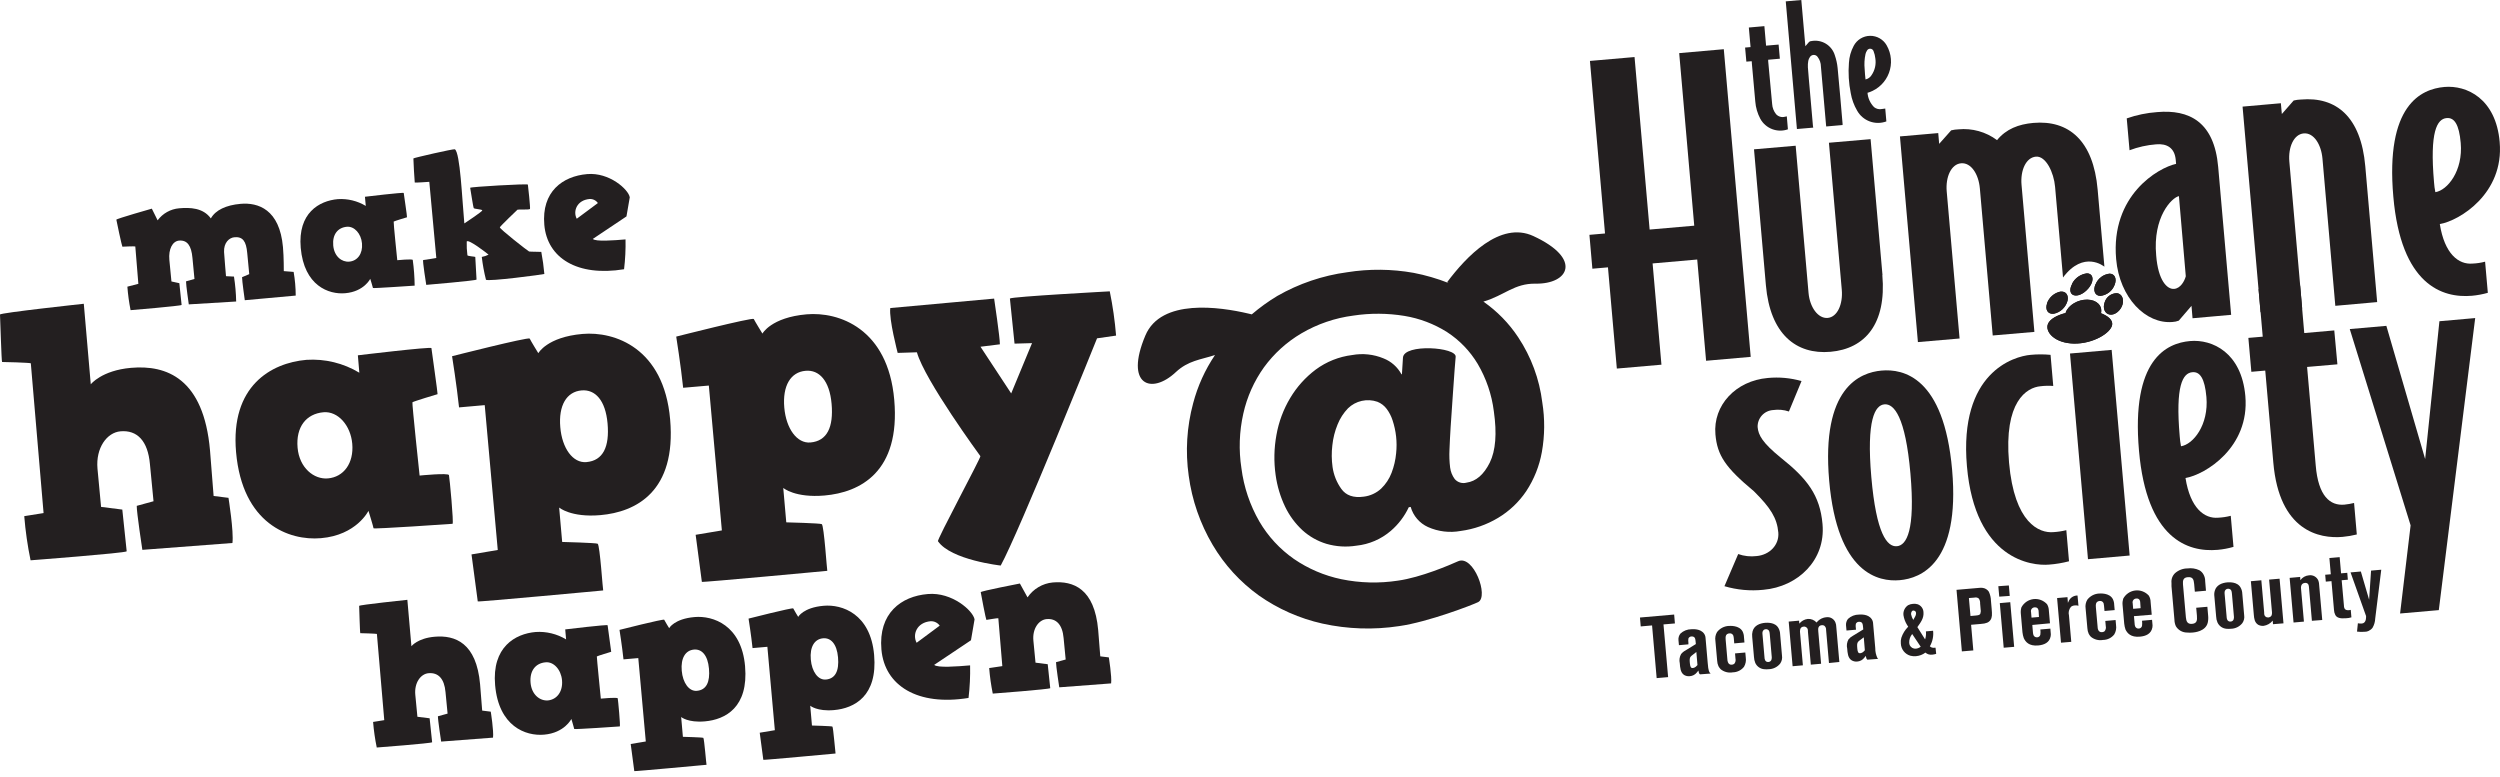 <svg width="312" height="97" viewBox="0 0 312 97" fill="none" xmlns="http://www.w3.org/2000/svg">
<path d="M15.896 35.776L17.267 35.422L16.886 30.76C16.837 30.715 15.318 30.783 15.273 30.787C15.228 30.792 14.528 27.533 14.52 27.416C14.511 27.3 18.948 26.04 18.948 26.04L19.67 27.497C19.986 27.07 20.389 26.715 20.853 26.456C21.317 26.197 21.831 26.04 22.36 25.995C23.705 25.879 25.345 25.919 26.314 27.259C26.892 26.219 28.219 25.596 30.025 25.439C32.199 25.247 34.902 26.116 35.315 30.85C35.427 32.087 35.418 33.836 35.418 33.836L36.646 33.934C36.815 34.91 36.902 35.898 36.906 36.888L30.55 37.467C30.55 37.467 30.196 34.987 30.209 34.593L31.106 34.212L30.855 31.585C30.724 30.079 30.285 29.519 29.254 29.608C28.591 29.667 27.909 30.303 27.963 31.451C27.995 32.042 28.205 34.468 28.205 34.468L29.2 34.517C29.362 35.547 29.453 36.586 29.474 37.628L23.561 37.986C23.561 37.986 23.203 35.503 23.216 35.113L24.269 34.813L24.018 32.186C23.884 30.675 23.386 29.945 22.355 30.025C21.53 30.097 21.011 31.088 21.136 32.437L21.396 35.127L22.382 35.342L22.665 38.058C22.588 38.184 16.272 38.713 16.295 38.708C16.105 37.74 15.971 36.761 15.896 35.776V35.776Z" fill="#231F20"/>
<path d="M37.53 30.926C37.153 26.582 39.829 25.058 42.16 24.852C43.382 24.772 44.599 25.068 45.648 25.699L45.545 24.556C45.545 24.556 50.377 23.974 50.386 24.086C50.395 24.198 50.834 27.111 50.794 27.116C50.754 27.12 49.176 27.605 49.131 27.654C49.086 27.703 49.579 32.473 49.579 32.473C49.579 32.473 51.475 32.285 51.511 32.441C51.658 33.504 51.738 34.574 51.749 35.647C51.677 35.647 46.549 36.01 46.544 35.942C46.54 35.875 46.208 34.799 46.208 34.799C46.208 34.799 45.428 36.386 43.097 36.592C41.013 36.785 37.947 35.647 37.53 30.926ZM45.177 30.375C45.07 29.16 44.231 28.219 43.29 28.299C42.147 28.402 41.466 29.268 41.587 30.639C41.708 32.011 42.667 32.733 43.581 32.652C44.608 32.571 45.289 31.661 45.177 30.384V30.375Z" fill="#231F20"/>
<path d="M52.815 32.455C52.931 32.455 54.451 32.195 54.451 32.195L53.577 22.692C53.577 22.692 51.784 22.822 51.761 22.777C51.739 22.732 51.573 19.845 51.591 19.773C51.609 19.701 56.648 18.549 56.769 18.63C57.428 19.078 57.665 24.749 57.948 27.883C57.948 27.883 60.211 26.394 60.189 26.255C60.167 26.116 59.207 26.089 59.127 25.977C59.046 25.865 58.71 23.552 58.678 23.436C58.647 23.319 65.851 22.902 65.878 23.037C65.904 23.171 66.205 25.959 66.142 26.08C66.079 26.201 64.649 26.116 64.582 26.17C64.515 26.224 62.457 28.196 62.381 28.367C62.305 28.537 65.913 31.352 66.03 31.388C66.147 31.424 67.532 31.419 67.554 31.437C67.727 32.349 67.854 33.269 67.935 34.194C67.872 34.243 60.79 35.189 60.646 34.902C60.411 33.969 60.237 33.021 60.126 32.065C60.421 32.013 60.707 31.918 60.974 31.782C60.821 31.639 58.477 29.814 58.248 30.133C58.23 30.708 58.258 31.284 58.333 31.854C58.333 31.971 59.315 32.025 59.315 32.065C59.315 32.105 59.463 34.754 59.472 34.889C59.481 35.023 53.196 35.552 53.196 35.552C53.196 35.552 52.703 32.464 52.815 32.455Z" fill="#231F20"/>
<path d="M73.27 21.728C76.04 21.481 78.438 23.646 78.595 24.623L78.183 27.008L73.983 29.819C74.337 30.178 76.6 30.003 78.066 29.877C78.093 31.122 78.032 32.367 77.883 33.602C72.055 34.553 68.294 32.208 67.931 28.066C67.568 23.924 70.208 21.992 73.27 21.728ZM74.615 25.341C74.5 25.175 74.346 25.042 74.165 24.953C73.985 24.865 73.784 24.824 73.584 24.834C71.983 24.973 71.481 26.372 71.979 27.3L74.615 25.341Z" fill="#231F20"/>
<path d="M3.026 64.416L5.438 64.031L3.846 45.338C3.752 45.262 0.336 45.163 0.26 45.177C0.184 45.19 0.022 39.47 3.58987e-05 39.255C-0.022 39.04 10.458 37.91 10.458 37.91L11.328 47.961C11.328 47.961 12.673 46.23 16.349 45.907C20.773 45.517 25.422 47.207 26.21 56.218L26.659 61.897L28.515 62.13C28.515 62.13 29.191 66.353 29.008 67.765L17.765 68.621C17.765 68.621 17.043 63.879 17.066 63.13L19.159 62.556L18.711 57.921C18.455 55.012 17.115 53.645 15.035 53.828C13.345 53.976 11.938 55.89 12.166 58.49L12.614 63.26L15.264 63.596L15.811 68.805C15.622 69.029 3.77 69.926 3.815 69.926C3.439 68.107 3.175 66.267 3.026 64.416V64.416Z" fill="#231F20"/>
<path d="M29.461 56.428C28.739 48.185 33.818 45.293 38.242 44.908C40.556 44.757 42.861 45.318 44.845 46.517L44.661 44.343C44.661 44.343 53.824 43.236 53.842 43.446C53.86 43.657 54.653 49.189 54.609 49.193C54.564 49.198 51.542 50.112 51.471 50.206C51.399 50.3 52.367 59.351 52.367 59.351C52.367 59.351 55.953 58.992 56.03 59.293C56.106 59.593 56.648 65.358 56.478 65.371C56.307 65.385 46.616 66.057 46.616 65.927C46.616 65.797 45.984 63.753 45.984 63.753C45.984 63.753 44.5 66.788 40.058 67.164C36.068 67.514 30.245 65.358 29.461 56.428ZM43.962 55.375C43.76 53.075 42.169 51.296 40.376 51.448C38.211 51.641 36.911 53.282 37.139 55.881C37.359 58.396 39.188 59.858 40.923 59.705C42.886 59.535 44.173 57.822 43.962 55.375V55.375Z" fill="#231F20"/>
<path d="M62.121 68.639L60.494 50.56L57.289 50.843C56.997 48.073 56.419 44.455 56.419 44.455C56.419 44.455 65.868 42.052 66.106 42.249C66.214 42.505 67.182 44.078 67.182 44.078C67.182 44.078 68.271 42.061 72.696 41.676C76.685 41.326 82.853 43.406 83.633 52.34C84.422 61.359 79.357 63.901 74.933 64.287C71.248 64.609 69.782 63.341 69.782 63.341L70.159 67.635C70.159 67.635 74.408 67.743 74.592 67.859C74.87 68.052 75.233 73.687 75.278 73.687C75.323 73.687 59.543 75.153 59.624 75.058L58.844 69.191L62.121 68.639ZM73.189 57.67C75.269 57.486 76.08 55.756 75.825 52.851C75.569 49.946 74.274 48.575 72.579 48.723C70.714 48.884 69.688 50.592 69.925 53.322C70.141 55.922 71.485 57.822 73.189 57.67Z" fill="#231F20"/>
<path d="M90.089 66.196L88.462 48.117L85.257 48.395C84.97 45.625 84.392 42.008 84.392 42.008C84.392 42.008 93.837 39.605 94.07 39.806C94.182 40.057 95.15 41.631 95.15 41.631C95.15 41.631 96.239 39.614 100.664 39.228C104.653 38.879 110.822 40.959 111.602 49.893C112.391 58.912 107.325 61.453 102.905 61.839C99.22 62.162 97.75 60.893 97.75 60.893L98.127 65.188C98.127 65.188 102.376 65.295 102.56 65.412C102.842 65.605 103.206 71.239 103.246 71.239C103.286 71.239 87.534 72.71 87.592 72.615L86.817 66.743L90.089 66.196ZM101.143 55.222C103.228 55.039 104.035 53.308 103.784 50.404C103.533 47.499 102.228 46.123 100.538 46.275C98.669 46.436 97.642 48.144 97.88 50.874C98.109 53.479 99.454 55.37 101.143 55.222Z" fill="#231F20"/>
<path d="M122.351 56.926C122.351 56.926 115.407 47.463 114.43 43.966L112.032 44.043C112.032 44.043 110.925 39.856 111.108 38.444L124.068 37.265C124.068 37.265 124.808 42.227 124.785 42.971L122.365 43.272L126.197 49.099L128.797 42.823L126.614 42.886L126.036 37.256C126.233 37.018 138.538 36.359 138.498 36.359C138.872 38.182 139.136 40.027 139.287 41.882L136.911 42.223C136.911 42.223 127.188 66.402 124.888 70.58C124.888 70.58 118.707 69.899 117.062 67.554C116.815 67.528 122.53 56.926 122.351 56.926Z" fill="#231F20"/>
<path d="M46.562 90.098L47.956 89.874L47.037 79.115C46.983 79.075 45.015 79.017 44.966 79.021C44.916 79.026 44.831 75.74 44.822 75.614C44.813 75.489 50.838 74.857 50.838 74.857L51.345 80.648C51.345 80.648 52.116 79.649 54.236 79.465C56.787 79.241 59.463 80.214 59.916 85.409L60.176 88.681L61.247 88.816C61.247 88.816 61.637 91.246 61.529 92.057L55.056 92.55C55.056 92.55 54.639 89.82 54.653 89.39L55.859 89.058L55.599 86.368C55.451 84.701 54.702 83.912 53.483 84.015C52.506 84.1 51.69 85.203 51.829 86.704L52.093 89.453L53.617 89.641L53.931 92.635C53.819 92.77 46.996 93.294 47.019 93.29C46.801 92.236 46.649 91.17 46.562 90.098V90.098Z" fill="#231F20"/>
<path d="M61.79 85.503C61.373 80.756 64.296 79.093 66.847 78.873C68.178 78.785 69.505 79.107 70.648 79.797L70.54 78.55C70.54 78.55 75.821 77.909 75.83 78.035C75.839 78.16 76.278 81.339 76.278 81.343C76.278 81.348 74.507 81.872 74.485 81.926C74.463 81.98 74.983 87.189 74.983 87.189C74.983 87.189 77.054 86.987 77.094 87.157C77.134 87.328 77.448 90.649 77.35 90.658C77.251 90.667 71.674 91.053 71.665 90.977C71.656 90.9 71.307 89.726 71.307 89.726C71.307 89.726 70.451 91.465 67.904 91.685C65.596 91.891 62.238 90.645 61.79 85.503ZM70.141 84.898C70.025 83.576 69.101 82.549 68.079 82.657C66.833 82.769 66.084 83.715 66.214 85.212C66.344 86.709 67.398 87.498 68.393 87.413C69.518 87.292 70.262 86.297 70.141 84.898Z" fill="#231F20"/>
<path d="M80.595 92.537L79.658 82.128L77.811 82.289C77.645 80.693 77.314 78.609 77.314 78.609C77.314 78.609 82.751 77.228 82.89 77.34C82.953 77.484 83.509 78.394 83.509 78.394C83.509 78.394 84.141 77.228 86.682 77.008C88.982 76.807 92.537 78.008 92.985 83.145C93.433 88.282 90.524 89.802 87.973 90.026C85.853 90.215 85.01 89.484 85.01 89.484L85.225 91.954C85.225 91.954 87.668 92.017 87.776 92.084C87.884 92.151 88.148 95.45 88.175 95.446C88.202 95.441 79.111 96.289 79.16 96.235L78.712 92.85L80.595 92.537ZM86.965 86.216C88.162 86.113 88.628 85.118 88.48 83.446C88.332 81.774 87.583 80.98 86.611 81.065C85.539 81.159 84.943 82.141 85.082 83.715C85.212 85.212 85.987 86.301 86.965 86.216V86.216Z" fill="#231F20"/>
<path d="M96.701 91.129L95.769 80.72L93.918 80.882C93.752 79.286 93.42 77.201 93.42 77.201C93.42 77.201 98.857 75.816 98.996 75.928C99.059 76.076 99.615 76.986 99.615 76.986C99.615 76.986 100.243 75.82 102.789 75.601C105.088 75.395 108.643 76.6 109.091 81.738C109.54 86.875 106.626 88.395 104.08 88.619C101.959 88.807 101.117 88.072 101.117 88.072L101.332 90.546C101.332 90.546 103.775 90.609 103.883 90.676C103.99 90.743 104.255 94.038 104.277 94.038C104.299 94.038 95.218 94.881 95.262 94.827L94.814 91.443L96.701 91.129ZM103.067 84.808C104.268 84.701 104.734 83.706 104.586 82.034C104.438 80.362 103.69 79.573 102.722 79.658C101.646 79.752 101.049 80.734 101.188 82.307C101.318 83.822 102.094 84.894 103.067 84.808Z" fill="#231F20"/>
<path d="M115.798 74.135C118.819 73.871 121.441 76.228 121.625 77.3L121.177 79.904L116.587 82.975C116.977 83.369 119.447 83.177 121.069 83.038C121.099 84.396 121.033 85.755 120.872 87.103C114.52 88.139 110.396 85.579 110.001 81.061C109.607 76.542 112.454 74.409 115.798 74.135ZM117.277 78.08C117.149 77.901 116.979 77.757 116.782 77.661C116.585 77.564 116.367 77.519 116.147 77.528C114.395 77.676 113.848 79.21 114.395 80.218L117.277 78.08Z" fill="#231F20"/>
<path d="M123.449 83.374L125.09 83.132L124.592 77.156C124.538 77.112 123.149 77.363 123.099 77.363C123.05 77.363 122.404 74.032 122.396 73.902C122.387 73.772 127.282 72.822 127.282 72.822L128.236 74.552C128.591 74.03 129.055 73.593 129.598 73.272C130.14 72.95 130.747 72.752 131.374 72.692C133.925 72.468 136.601 73.44 137.054 78.636L137.314 81.912L138.381 82.043C138.381 82.043 138.775 84.472 138.668 85.288L132.195 85.777C132.195 85.777 131.778 83.047 131.791 82.639L132.997 82.307L132.737 79.617C132.589 77.945 131.814 77.156 130.617 77.264C129.644 77.349 128.824 78.452 128.967 79.954L129.232 82.701L130.756 82.894L131.07 85.884C130.957 86.023 123.897 86.566 123.897 86.561C123.684 85.509 123.534 84.444 123.449 83.374V83.374Z" fill="#231F20"/>
<path d="M218.488 44.536L215.13 6.141L209.563 6.63L211.441 28.165L205.873 28.649L203.991 7.119L198.423 7.603L200.306 29.138L198.36 29.308L198.728 33.535L200.673 33.365L201.781 45.997L207.348 45.513L206.245 32.876L211.813 32.388L212.92 45.024L218.488 44.536Z" fill="#231F20"/>
<path d="M234.934 34.329L233.45 17.366L228.25 17.814L229.855 36.166C230.012 37.96 229.304 39.569 228.098 39.676C226.892 39.784 225.857 38.332 225.704 36.539L224.099 18.186L218.899 18.635L220.383 35.593C220.917 41.707 224.162 44.28 228.452 43.904C232.742 43.527 235.45 40.434 234.916 34.32" fill="#231F20"/>
<path d="M262.629 33.271L261.786 23.66C261.253 17.536 258.169 14.954 253.753 15.34C251.92 15.506 250.382 16.088 249.23 17.487C247.844 16.453 246.123 15.974 244.402 16.142C244.1 16.152 243.799 16.194 243.506 16.268L242.008 17.953L241.892 16.608L237.113 17.025L239.355 42.693L244.555 42.245L242.95 23.893C242.793 22.1 243.497 20.486 244.743 20.378C245.989 20.271 246.93 21.723 247.087 23.516L248.692 41.868L253.892 41.42L252.287 23.064C252.13 21.27 252.834 19.661 254.08 19.549C255.327 19.437 256.322 21.53 256.474 23.315L257.465 34.629C260.047 31.186 262.584 33.253 262.584 33.253" fill="#231F20"/>
<path fill-rule="evenodd" clip-rule="evenodd" d="M272.786 34.477C272.625 35.091 272.123 35.987 271.334 36.054C270.437 36.131 269.335 34.979 269.093 31.895C268.644 27.071 271.047 24.655 271.93 24.476L272.786 34.477ZM278.448 39.291L276.83 20.84C276.337 15.169 273.185 13.641 269.209 13.991C267.916 14.083 266.641 14.347 265.417 14.775L265.766 18.751C266.833 18.349 267.951 18.1 269.088 18.012C270.433 17.89 271.401 18.46 271.531 19.948L271.576 20.45C269.335 20.939 263.399 24.372 264.094 32.329C264.52 37.202 267.824 40.47 271.132 40.183C271.399 40.17 271.663 40.114 271.912 40.017L273.499 38.17L273.629 39.717L278.448 39.291Z" fill="#231F20"/>
<path d="M296.67 37.7L295.186 20.733C294.648 14.614 291.6 12.032 287.148 12.422C286.846 12.431 286.546 12.471 286.252 12.543L284.773 14.228L284.652 12.883L279.873 13.305L282.114 38.964L287.314 38.515L285.71 20.168C285.553 18.375 286.256 16.761 287.503 16.649C288.749 16.537 289.686 18.016 289.843 19.787L291.447 38.166L296.67 37.7Z" fill="#231F20"/>
<path fill-rule="evenodd" clip-rule="evenodd" d="M307.097 17.837C307.406 21.32 305.442 23.749 303.932 23.983C303.849 23.573 303.793 23.158 303.766 22.741C303.215 16.425 304.138 14.838 305.344 14.735C306.29 14.649 306.895 15.506 307.097 17.837V17.837ZM311.96 17.716C311.485 12.292 307.841 10.611 305.057 10.853C302.116 11.113 297.687 13.148 298.687 24.538C299.646 35.53 304.774 37.238 308.504 36.911C309.173 36.85 309.835 36.727 310.481 36.543L310.14 32.657C309.629 32.794 309.105 32.874 308.576 32.894C306.841 33.047 305.084 31.702 304.488 27.963C306.94 27.546 312.521 24.153 311.96 17.738" fill="#231F20"/>
<path d="M227.452 65.416C227.134 61.79 225.525 59.728 222.225 57.105C219.944 55.249 219.437 54.295 219.352 53.299C219.333 52.763 219.525 52.241 219.886 51.844C220.247 51.447 220.748 51.207 221.284 51.175C221.946 51.079 222.622 51.14 223.256 51.354L224.83 47.557C223.462 47.166 222.032 47.035 220.616 47.172C216.622 47.521 213.766 50.583 214.085 54.209C214.313 56.845 215.344 58.36 218.886 61.306C220.975 63.377 221.773 64.663 221.934 66.456C222.064 67.998 220.854 69.253 219.222 69.397C218.448 69.493 217.662 69.407 216.927 69.146L215.21 73.158C216.784 73.622 218.433 73.774 220.065 73.606C224.431 73.221 227.842 69.868 227.452 65.439" fill="#231F20"/>
<path fill-rule="evenodd" clip-rule="evenodd" d="M238.422 59.1C239.045 66.214 237.938 68.066 236.728 68.169C235.517 68.272 234.159 66.64 233.54 59.526C232.922 52.412 233.989 50.56 235.181 50.462C236.373 50.363 237.799 51.99 238.422 59.1ZM243.626 58.652C242.604 46.997 237.49 46.011 234.813 46.248C232.137 46.486 227.265 48.355 228.282 59.997C229.3 71.638 234.468 72.638 237.095 72.405C239.722 72.172 244.644 70.293 243.626 58.652Z" fill="#231F20"/>
<path d="M258.213 70.047L257.877 66.165C257.345 66.297 256.802 66.38 256.254 66.411C254.524 66.559 251.39 65.331 250.727 57.719C250.064 50.108 252.928 48.355 254.658 48.203C255.185 48.14 255.716 48.128 256.245 48.167L255.909 44.285C255.082 44.205 254.249 44.205 253.421 44.285C251.319 44.468 244.456 46.472 245.473 58.181C246.491 69.89 253.614 70.647 255.707 70.464C256.554 70.402 257.392 70.262 258.213 70.047" fill="#231F20"/>
<path d="M263.534 43.666L258.334 44.119L260.58 69.787L265.78 69.33L263.534 43.666Z" fill="#231F20"/>
<path fill-rule="evenodd" clip-rule="evenodd" d="M275.36 49.547C275.665 53.035 273.706 55.46 272.19 55.693C272.109 55.285 272.055 54.871 272.029 54.456C271.478 48.14 272.397 46.557 273.607 46.45C274.553 46.365 275.154 47.216 275.36 49.547V49.547ZM280.219 49.426C279.744 44.007 276.104 42.317 273.32 42.563C270.375 42.823 265.95 44.858 266.946 56.249C267.905 67.245 273.033 68.948 276.763 68.621C277.432 68.563 278.095 68.438 278.74 68.249L278.399 64.372C277.887 64.505 277.363 64.584 276.835 64.609C275.1 64.762 273.342 63.412 272.751 59.656C275.203 59.239 280.779 55.846 280.219 49.426" fill="#231F20"/>
<path d="M294.129 66.703L293.788 62.771C293.393 62.868 292.992 62.937 292.587 62.978C290.794 63.139 289.315 61.911 289.001 58.078L287.925 45.795L291.708 45.468L291.318 41.236L287.571 41.564L287.06 35.647L281.869 36.095L282.389 42.016L280.596 42.169L280.968 46.401L282.703 46.248L283.711 57.737C284.455 66.29 289.467 67.254 292.354 67.003C292.958 66.947 293.558 66.846 294.147 66.698" fill="#231F20"/>
<path d="M308.904 39.694L304.439 40.089L302.659 57.289L297.818 40.667L293.25 41.066L300.844 65.564L299.53 76.565L304.363 76.143L308.904 39.694Z" fill="#231F20"/>
<path d="M262.669 37.704C262.772 37.379 262.977 37.096 263.253 36.895C263.528 36.695 263.861 36.587 264.202 36.588C264.784 36.669 265.098 37.292 264.888 38.013C264.677 38.735 263.955 39.358 263.314 39.26C262.673 39.161 262.386 38.457 262.669 37.704V37.704ZM261.539 35.463C261.686 35.112 261.924 34.807 262.228 34.578C262.532 34.35 262.892 34.206 263.269 34.163C263.897 34.163 264.197 34.759 263.924 35.508C263.79 35.89 263.551 36.227 263.233 36.479C262.916 36.732 262.534 36.889 262.131 36.933C261.44 36.933 261.18 36.252 261.526 35.467L261.539 35.463ZM258.585 35.422C258.765 35.07 259.029 34.768 259.354 34.541C259.678 34.315 260.053 34.171 260.445 34.122C261.073 34.122 261.342 34.719 260.974 35.467C260.607 36.216 259.746 36.902 259.056 36.888C258.365 36.875 258.159 36.207 258.607 35.427L258.585 35.422ZM255.469 37.879C255.598 37.513 255.818 37.186 256.11 36.929C256.401 36.672 256.753 36.495 257.133 36.413C257.805 36.323 258.204 36.83 258.029 37.561C257.918 37.958 257.701 38.317 257.401 38.6C257.101 38.883 256.729 39.078 256.326 39.165C255.586 39.255 255.214 38.668 255.483 37.879H255.469ZM257.814 39.004C258.155 38.076 259.342 37.381 260.503 37.399C261.665 37.417 262.418 38.143 262.22 39.076C263.117 39.448 263.695 39.972 263.601 40.542C263.44 41.555 261.225 42.922 258.836 42.882C256.447 42.841 255.169 41.42 255.599 40.412C255.85 39.829 256.707 39.34 257.805 39.067L257.814 39.004Z" fill="#231F20"/>
<path d="M257.787 38.995C258.128 38.067 259.315 37.372 260.477 37.39C261.638 37.408 262.391 38.134 262.193 39.067C262.192 39.086 262.192 39.106 262.193 39.125C263.121 39.439 263.686 39.945 263.592 40.533C263.431 41.546 261.216 42.913 258.827 42.873C256.438 42.832 255.16 41.411 255.59 40.403C255.841 39.82 256.698 39.331 257.796 39.058C257.796 39.058 257.796 39.022 257.796 39" fill="#231F20"/>
<path d="M255.456 37.852C255.584 37.486 255.805 37.159 256.096 36.902C256.387 36.645 256.739 36.468 257.119 36.386C257.791 36.297 258.19 36.803 258.015 37.534C257.905 37.931 257.687 38.291 257.387 38.573C257.087 38.856 256.715 39.052 256.312 39.139C255.572 39.228 255.2 38.641 255.469 37.852" fill="#231F20"/>
<path d="M258.599 35.409C258.78 35.057 259.043 34.754 259.368 34.528C259.692 34.301 260.067 34.157 260.459 34.109C261.087 34.109 261.356 34.705 260.988 35.454C260.621 36.202 259.76 36.888 259.07 36.875C258.379 36.861 258.173 36.193 258.621 35.413" fill="#231F20"/>
<path d="M261.539 35.445C261.687 35.094 261.924 34.789 262.228 34.56C262.533 34.332 262.892 34.188 263.27 34.145C263.897 34.145 264.198 34.741 263.924 35.49C263.79 35.872 263.551 36.209 263.234 36.461C262.916 36.714 262.534 36.871 262.131 36.915C261.441 36.915 261.181 36.234 261.526 35.449" fill="#231F20"/>
<path d="M262.669 37.704C262.773 37.379 262.978 37.096 263.253 36.895C263.529 36.695 263.861 36.587 264.202 36.588C264.785 36.669 265.099 37.292 264.888 38.013C264.677 38.735 263.956 39.358 263.315 39.26C262.674 39.161 262.387 38.457 262.669 37.704" fill="#231F20"/>
<path fill-rule="evenodd" clip-rule="evenodd" d="M226.292 15.927L224.256 16.102C223.79 10.797 223.326 5.487 222.862 0.17L224.803 0C224.969 1.896 225.135 3.797 225.31 5.769C225.462 5.581 225.588 5.447 225.695 5.321C225.735 5.264 225.787 5.217 225.848 5.184C225.908 5.15 225.976 5.131 226.045 5.128C226.672 5.005 227.322 5.121 227.868 5.453C228.413 5.785 228.815 6.308 228.995 6.921C229.168 7.429 229.283 7.956 229.335 8.49C229.559 10.812 229.757 13.13 229.954 15.456C229.959 15.506 229.959 15.555 229.954 15.604L227.91 15.784L227.883 15.524C227.677 13.121 227.462 10.714 227.251 8.311C227.249 7.873 227.104 7.448 226.838 7.101C226.783 7.02 226.707 6.956 226.62 6.913C226.532 6.869 226.435 6.849 226.337 6.854C226.24 6.858 226.145 6.887 226.062 6.938C225.978 6.989 225.91 7.061 225.861 7.145C225.767 7.28 225.703 7.433 225.673 7.594C225.625 7.858 225.609 8.128 225.624 8.396C225.695 9.382 225.79 10.368 225.875 11.35C226.003 12.803 226.13 14.258 226.256 15.716C226.274 15.77 226.287 15.842 226.292 15.927Z" fill="#231F20"/>
<path fill-rule="evenodd" clip-rule="evenodd" d="M235.418 15.152C234.75 15.4 234.014 15.401 233.345 15.155C232.675 14.908 232.117 14.43 231.769 13.807C231.372 13.131 231.102 12.388 230.971 11.615C230.722 10.373 230.647 9.103 230.747 7.84C230.787 7.102 230.989 6.381 231.339 5.729C231.535 5.354 231.829 5.039 232.19 4.817C232.551 4.596 232.965 4.476 233.389 4.471C233.812 4.466 234.229 4.576 234.595 4.788C234.961 5.001 235.262 5.309 235.468 5.68C235.76 6.195 235.937 6.768 235.984 7.359C236.032 7.95 235.949 8.544 235.742 9.1C235.536 9.655 235.21 10.159 234.787 10.575C234.365 10.99 233.856 11.309 233.298 11.507C233.231 11.534 233.159 11.547 233.065 11.579C233.117 12.255 233.408 12.89 233.885 13.372C234.02 13.481 234.178 13.558 234.347 13.599C234.516 13.639 234.692 13.641 234.862 13.605L235.279 13.547C235.324 14.098 235.373 14.618 235.418 15.152ZM232.818 9.916C232.973 9.881 233.12 9.815 233.249 9.723C233.378 9.63 233.488 9.513 233.571 9.378C233.989 8.767 234.157 8.02 234.042 7.289C234.01 6.981 233.936 6.68 233.822 6.392C233.796 6.306 233.743 6.23 233.673 6.174C233.602 6.117 233.516 6.084 233.425 6.078C233.335 6.071 233.245 6.093 233.167 6.138C233.089 6.184 233.027 6.252 232.989 6.334C232.911 6.456 232.854 6.589 232.818 6.729C232.682 7.357 232.645 8.003 232.711 8.643C232.724 9.06 232.773 9.476 232.818 9.916Z" fill="#231F20"/>
<path fill-rule="evenodd" clip-rule="evenodd" d="M220.67 7.455C220.67 7.526 220.67 7.58 220.67 7.634C220.836 9.427 220.989 11.22 221.164 12.986C221.193 13.444 221.362 13.883 221.648 14.242C221.786 14.398 221.967 14.511 222.168 14.568C222.369 14.625 222.582 14.624 222.782 14.564C222.849 14.564 222.912 14.537 222.993 14.52C223.037 15.066 223.087 15.604 223.131 16.138C222.496 16.364 221.8 16.356 221.169 16.116C220.539 15.877 220.014 15.42 219.689 14.829C219.33 14.155 219.115 13.415 219.057 12.655C218.904 11.072 218.774 9.485 218.631 7.903C218.631 7.822 218.631 7.737 218.608 7.639L217.945 7.692C217.887 7.105 217.837 6.531 217.788 5.935L218.469 5.877C218.398 5.056 218.326 4.254 218.254 3.434L220.195 3.263C220.263 4.066 220.334 4.873 220.406 5.698L221.97 5.563C222.024 6.155 222.074 6.729 222.127 7.325L220.67 7.455Z" fill="#231F20"/>
<path d="M207.603 77.927L208.181 84.504L206.751 84.629L206.178 78.053L204.761 78.178L204.667 77.067L208.935 76.695L209.029 77.806L207.603 77.927Z" fill="#231F20"/>
<path d="M212.153 84.158C212.032 84.046 212.001 83.952 211.96 83.683C211.897 83.751 211.853 83.836 211.781 83.907C211.675 84.047 211.54 84.162 211.385 84.245C211.23 84.328 211.059 84.376 210.884 84.387C210.643 84.415 210.4 84.365 210.189 84.244C209.705 83.943 209.678 83.28 209.638 82.787C209.544 82.393 209.601 81.978 209.799 81.626C209.949 81.439 210.137 81.286 210.351 81.177L211.642 80.379L211.61 80.052C211.584 79.73 211.534 79.568 211.386 79.483C211.296 79.44 211.195 79.421 211.095 79.429C211.013 79.43 210.934 79.454 210.866 79.5C210.798 79.545 210.746 79.609 210.714 79.685C210.684 79.858 210.684 80.036 210.714 80.209V80.415L209.531 80.518L209.472 79.891C209.443 79.596 209.532 79.301 209.719 79.07C210.091 78.722 210.581 78.528 211.091 78.528C211.252 78.528 212.22 78.425 212.677 79.093C212.782 79.249 212.842 79.43 212.852 79.617L213.121 82.719C213.153 83.024 213.175 83.715 213.395 83.97C213.418 84.008 213.45 84.038 213.489 84.06L212.153 84.158ZM211.705 81.366L211.108 81.836C211.069 81.864 211.034 81.897 211.005 81.935C210.857 82.101 210.853 82.32 210.893 82.751C210.934 83.181 211.005 83.401 211.265 83.369C211.439 83.348 211.598 83.263 211.714 83.132L211.844 83.002L211.705 81.366Z" fill="#231F20"/>
<path d="M217.654 83.213C217.487 83.425 217.275 83.598 217.033 83.718C216.791 83.838 216.525 83.903 216.255 83.907C215.988 83.956 215.713 83.947 215.449 83.878C215.186 83.81 214.941 83.686 214.731 83.513C214.63 83.4 214.541 83.277 214.466 83.145C214.367 82.925 214.31 82.688 214.301 82.446L214.081 79.972C214.019 79.596 214.092 79.21 214.287 78.882C214.461 78.656 214.681 78.471 214.934 78.338C215.186 78.206 215.464 78.13 215.748 78.116C215.878 78.116 217.044 78.004 217.479 78.811C217.585 79.032 217.643 79.273 217.649 79.519L217.707 80.182L216.434 80.294L216.376 79.617C216.369 79.526 216.352 79.436 216.327 79.348C216.294 79.247 216.226 79.16 216.134 79.104C216.043 79.048 215.935 79.027 215.829 79.044C215.723 79.049 215.621 79.083 215.533 79.142C215.367 79.277 215.332 79.456 215.363 79.841L215.574 82.262C215.574 82.392 215.598 82.522 215.645 82.643C215.678 82.748 215.747 82.837 215.84 82.894C215.933 82.951 216.044 82.972 216.152 82.953C216.251 82.94 216.346 82.904 216.43 82.849C216.507 82.76 216.561 82.654 216.588 82.539C216.615 82.424 216.615 82.305 216.587 82.191L216.533 81.545L217.815 81.433L217.873 82.065C217.934 82.461 217.856 82.867 217.654 83.213V83.213Z" fill="#231F20"/>
<path d="M222.163 82.818C221.99 83.033 221.772 83.206 221.524 83.327C221.276 83.448 221.005 83.513 220.729 83.517C220.543 83.537 220.355 83.537 220.169 83.517C219.93 83.497 219.701 83.413 219.505 83.274C219.31 83.135 219.155 82.947 219.057 82.728C218.961 82.491 218.906 82.24 218.895 81.984L218.676 79.492C218.646 79.252 218.662 79.008 218.725 78.775C218.927 78.053 219.622 77.784 220.303 77.726C220.478 77.726 221.54 77.605 221.962 78.403C222.084 78.627 222.152 78.877 222.159 79.133L222.392 81.823C222.45 82.172 222.367 82.529 222.163 82.818V82.818ZM220.868 79.16C220.836 78.811 220.792 78.663 220.608 78.569C220.532 78.53 220.446 78.515 220.361 78.524C220.267 78.527 220.177 78.561 220.106 78.622C219.913 78.793 219.944 79.021 219.967 79.25L220.213 82.083C220.213 82.177 220.254 82.661 220.706 82.616C221.159 82.572 221.123 82.078 221.114 81.989L220.868 79.16Z" fill="#231F20"/>
<path d="M228.255 82.746L227.896 78.618C227.905 78.513 227.887 78.408 227.844 78.312C227.801 78.216 227.734 78.133 227.649 78.071C227.561 78.03 227.464 78.013 227.367 78.022C226.919 78.062 226.878 78.425 226.919 78.77L227.273 82.836L225.991 82.948L225.632 78.855C225.632 78.627 225.632 78.407 225.404 78.268C225.312 78.205 225.199 78.181 225.09 78.201C224.561 78.246 224.642 78.811 224.642 78.905L225 83.033L223.718 83.145L223.229 77.573L224.525 77.457L224.556 77.829C224.818 77.501 225.198 77.29 225.614 77.242C225.819 77.228 226.024 77.261 226.213 77.339C226.403 77.417 226.572 77.537 226.708 77.69C226.927 77.407 227.23 77.2 227.573 77.098C227.69 77.063 227.81 77.04 227.932 77.031C228.169 76.997 228.41 77.044 228.616 77.166C228.822 77.287 228.981 77.475 229.066 77.699C229.129 77.859 229.162 78.029 229.165 78.201L229.55 82.616L228.255 82.746Z" fill="#231F20"/>
<path d="M233.047 82.329C232.926 82.217 232.895 82.123 232.85 81.854C232.797 81.932 232.739 82.005 232.675 82.074C232.569 82.215 232.434 82.331 232.28 82.415C232.125 82.5 231.954 82.55 231.779 82.562C231.538 82.586 231.296 82.533 231.088 82.41C230.6 82.114 230.573 81.446 230.532 80.958C230.438 80.563 230.495 80.147 230.694 79.792C230.846 79.608 231.033 79.455 231.245 79.344L232.536 78.555L232.505 78.223C232.478 77.896 232.429 77.735 232.281 77.654C232.192 77.609 232.093 77.59 231.994 77.6C231.911 77.6 231.831 77.624 231.762 77.67C231.694 77.715 231.64 77.78 231.608 77.856C231.578 78.029 231.578 78.207 231.608 78.38L231.631 78.586L230.443 78.689L230.384 78.057C230.358 77.763 230.446 77.469 230.631 77.237C231.004 76.891 231.494 76.698 232.003 76.699C232.164 76.699 233.132 76.592 233.585 77.264C233.691 77.418 233.751 77.598 233.76 77.784L234.033 80.891C234.028 81.321 234.122 81.748 234.307 82.137C234.333 82.173 234.367 82.203 234.405 82.226L233.047 82.329ZM232.599 79.537L232.003 79.985L231.904 80.084C231.752 80.249 231.752 80.469 231.788 80.904C231.823 81.339 231.895 81.549 232.16 81.522C232.332 81.497 232.49 81.413 232.608 81.285L232.733 81.155L232.599 79.537Z" fill="#231F20"/>
<path d="M241.636 81.603C241.475 81.651 241.31 81.684 241.143 81.702C240.99 81.722 240.835 81.709 240.688 81.665C240.541 81.62 240.406 81.544 240.291 81.442C239.953 81.699 239.548 81.854 239.125 81.89C238.888 81.914 238.648 81.896 238.417 81.836C238.083 81.74 237.789 81.54 237.575 81.267C237.361 80.993 237.238 80.659 237.225 80.312C237.199 80.071 237.22 79.828 237.287 79.595C237.461 79.073 237.754 78.599 238.144 78.21C238.092 78.139 238.044 78.066 238 77.99C237.773 77.621 237.621 77.212 237.552 76.784C237.522 76.542 237.56 76.296 237.663 76.075C237.765 75.853 237.927 75.664 238.13 75.529C238.319 75.43 238.527 75.372 238.74 75.359C238.931 75.338 239.124 75.355 239.309 75.408C239.516 75.478 239.698 75.609 239.829 75.783C239.961 75.957 240.038 76.167 240.049 76.385C240.12 77.156 239.699 77.676 239.287 78.264L240.25 79.792L240.291 79.658C240.365 79.377 240.386 79.085 240.354 78.797L241.25 78.716C241.326 79.39 241.185 80.07 240.847 80.657C241.004 80.805 241.143 80.877 241.555 80.832L241.636 81.603ZM238.641 79.124C238.387 79.433 238.255 79.823 238.269 80.223C238.276 80.334 238.303 80.444 238.35 80.545C238.421 80.68 238.53 80.791 238.665 80.864C238.799 80.936 238.951 80.967 239.103 80.953C239.322 80.931 239.53 80.847 239.704 80.711L238.641 79.124ZM238.798 76.184C238.565 76.215 238.489 76.462 238.502 76.663C238.552 76.913 238.646 77.151 238.78 77.367C238.852 77.233 238.924 77.112 238.991 76.977C239.083 76.832 239.129 76.661 239.121 76.489C239.119 76.448 239.108 76.409 239.091 76.373C239.073 76.337 239.049 76.305 239.019 76.278C238.989 76.251 238.954 76.231 238.916 76.218C238.878 76.205 238.838 76.199 238.798 76.202V76.184Z" fill="#231F20"/>
<path d="M248.409 77.376C248.207 77.676 247.885 77.824 247.185 77.869L245.993 77.972L246.271 81.173L244.841 81.294L244.173 73.611L247.028 73.364C247.155 73.349 247.283 73.349 247.409 73.364C247.57 73.38 247.724 73.431 247.862 73.514C248 73.597 248.118 73.71 248.207 73.844C248.374 74.201 248.464 74.588 248.472 74.982L248.561 75.995C248.624 76.708 248.624 77.062 248.409 77.376ZM247.118 75.305C247.135 75.089 247.077 74.873 246.952 74.695C246.879 74.635 246.792 74.593 246.699 74.573C246.607 74.553 246.51 74.555 246.419 74.579L245.719 74.637L245.917 76.878L246.602 76.816C246.898 76.789 247.051 76.744 247.136 76.618C247.201 76.444 247.219 76.255 247.185 76.072L247.118 75.305Z" fill="#231F20"/>
<path d="M249.507 74.462L249.391 73.158L250.704 73.064L250.816 74.368L249.507 74.462ZM250.063 80.837L249.574 75.269L250.879 75.153L251.367 80.725L250.063 80.837Z" fill="#231F20"/>
<path d="M253.632 77.995L253.708 78.891C253.714 79.016 253.737 79.14 253.775 79.259C253.812 79.351 253.879 79.429 253.965 79.479C254.051 79.53 254.151 79.55 254.25 79.537C254.344 79.533 254.433 79.497 254.504 79.435C254.574 79.373 254.62 79.288 254.636 79.196C254.664 78.985 254.664 78.771 254.636 78.559L255.887 78.452L255.922 78.9C255.952 79.068 255.952 79.239 255.922 79.407C255.774 80.209 255.098 80.487 254.358 80.554C253.215 80.653 252.784 80.106 252.565 79.631C252.485 79.398 252.43 79.158 252.403 78.914L252.197 76.56C252.173 76.304 252.199 76.045 252.273 75.798C252.422 75.518 252.636 75.278 252.898 75.098C253.16 74.919 253.461 74.806 253.776 74.768C254.091 74.731 254.411 74.77 254.707 74.883C255.004 74.996 255.268 75.18 255.479 75.417C255.617 75.656 255.693 75.926 255.698 76.202L255.837 77.788L253.632 77.995ZM254.421 76.309C254.421 76.193 254.389 75.758 253.923 75.798C253.851 75.799 253.78 75.816 253.716 75.849C253.652 75.881 253.596 75.928 253.552 75.986C253.509 76.043 253.479 76.11 253.466 76.181C253.453 76.252 253.456 76.325 253.475 76.394L253.533 77.08L254.461 76.999L254.421 76.309Z" fill="#231F20"/>
<path d="M259.392 75.601C259.248 75.55 259.094 75.535 258.944 75.556C258.77 75.563 258.603 75.623 258.464 75.726C258.334 75.872 258.243 76.047 258.199 76.236C258.154 76.426 258.157 76.623 258.208 76.811L258.495 80.102L257.213 80.209L256.725 74.637L258.02 74.525L258.074 75.233C258.118 75.115 258.174 75.001 258.24 74.893C258.347 74.715 258.499 74.568 258.681 74.468C258.863 74.367 259.068 74.316 259.275 74.319L259.392 75.601Z" fill="#231F20"/>
<path d="M263.861 79.174C263.695 79.387 263.483 79.559 263.241 79.679C262.999 79.798 262.733 79.862 262.463 79.864C262.195 79.914 261.92 79.904 261.657 79.836C261.394 79.768 261.148 79.643 260.939 79.469C260.835 79.359 260.746 79.236 260.674 79.102C260.572 78.881 260.514 78.642 260.504 78.398L260.284 75.933C260.225 75.554 260.301 75.167 260.499 74.839C260.673 74.614 260.893 74.429 261.144 74.296C261.396 74.164 261.673 74.088 261.956 74.072C262.086 74.072 263.252 73.956 263.682 74.767C263.79 74.988 263.848 75.23 263.852 75.475L263.911 76.139L262.642 76.251L262.579 75.579C262.575 75.486 262.56 75.394 262.535 75.305C262.502 75.203 262.433 75.117 262.342 75.061C262.251 75.005 262.143 74.983 262.037 75C261.931 75.007 261.828 75.042 261.741 75.103C261.575 75.233 261.535 75.417 261.566 75.798L261.781 78.223C261.779 78.352 261.801 78.48 261.849 78.6C261.884 78.702 261.956 78.787 262.05 78.841C262.144 78.895 262.254 78.912 262.36 78.891C262.459 78.883 262.555 78.849 262.638 78.793C262.716 78.704 262.771 78.598 262.799 78.483C262.828 78.368 262.827 78.248 262.799 78.134L262.741 77.493L264.027 77.38L264.081 78.008C264.148 78.41 264.07 78.823 263.861 79.174V79.174Z" fill="#231F20"/>
<path d="M266.318 76.896L266.398 77.793C266.399 77.919 266.42 78.045 266.461 78.165C266.498 78.258 266.565 78.335 266.651 78.385C266.737 78.436 266.837 78.456 266.936 78.443C267.03 78.437 267.12 78.4 267.191 78.338C267.262 78.275 267.309 78.191 267.326 78.098C267.352 77.888 267.352 77.676 267.326 77.466L268.577 77.354L268.617 77.802C268.646 77.969 268.646 78.141 268.617 78.308C268.469 79.111 267.792 79.393 267.053 79.456C265.905 79.559 265.479 79.008 265.26 78.559C265.182 78.325 265.13 78.083 265.103 77.838L264.896 75.484C264.872 75.228 264.898 74.969 264.973 74.722C265.121 74.442 265.336 74.202 265.597 74.023C265.859 73.843 266.16 73.73 266.475 73.692C266.791 73.655 267.11 73.695 267.406 73.808C267.703 73.921 267.968 74.104 268.178 74.341C268.319 74.58 268.395 74.853 268.397 75.13L268.536 76.717L266.318 76.896ZM267.102 75.215C267.102 75.09 267.075 74.655 266.609 74.695C266.537 74.697 266.466 74.715 266.401 74.748C266.337 74.781 266.281 74.828 266.238 74.886C266.195 74.944 266.165 75.011 266.152 75.082C266.139 75.153 266.141 75.226 266.161 75.296L266.219 75.982L267.147 75.901L267.102 75.215Z" fill="#231F20"/>
<path d="M275.525 77.721C275.247 78.824 273.822 78.923 273.66 78.941C273.414 78.964 273.166 78.964 272.92 78.941C272.642 78.938 272.368 78.863 272.127 78.723C271.886 78.583 271.685 78.383 271.544 78.143C271.434 77.891 271.375 77.62 271.369 77.345L271.002 73.162C271.002 73.032 271.002 72.889 271.002 72.759C270.976 72.533 271.003 72.303 271.08 72.09C271.158 71.876 271.285 71.683 271.45 71.526C271.879 71.149 272.43 70.94 273.001 70.939C273.501 70.87 274.01 70.946 274.467 71.159C274.688 71.282 274.87 71.465 274.991 71.688C275.139 71.948 275.214 72.244 275.207 72.544L275.305 73.723L273.916 73.844L273.83 72.875C273.777 72.288 273.651 71.979 273.019 72.033C272.477 72.082 272.396 72.432 272.436 72.929L272.799 77.044C272.844 77.546 272.988 77.909 273.575 77.856C274.162 77.802 274.229 77.439 274.176 76.847L274.086 75.847L275.48 75.726L275.574 76.811C275.608 77.115 275.592 77.423 275.525 77.721V77.721Z" fill="#231F20"/>
<path d="M279.842 77.77C279.67 77.985 279.453 78.159 279.206 78.28C278.959 78.401 278.688 78.466 278.412 78.47C278.226 78.49 278.038 78.49 277.852 78.47C277.613 78.449 277.384 78.365 277.189 78.227C276.993 78.088 276.839 77.9 276.74 77.681C276.637 77.444 276.581 77.19 276.574 76.932L276.355 74.444C276.32 74.204 276.336 73.96 276.404 73.727C276.606 73.01 277.301 72.736 277.982 72.678C278.152 72.678 279.224 72.557 279.641 73.355C279.763 73.579 279.831 73.83 279.838 74.086L280.071 76.775C280.129 77.124 280.046 77.482 279.842 77.77V77.77ZM278.547 74.117C278.515 73.763 278.471 73.615 278.287 73.521C278.211 73.483 278.125 73.467 278.04 73.476C277.946 73.479 277.856 73.514 277.785 73.575C277.588 73.745 277.623 73.974 277.641 74.207L277.888 77.031C277.888 77.129 277.928 77.609 278.385 77.573C278.843 77.537 278.802 77.031 278.793 76.941L278.547 74.117Z" fill="#231F20"/>
<path d="M283.671 77.9L283.635 77.452C283.35 77.808 282.942 78.041 282.492 78.107C282.261 78.127 282.029 78.081 281.824 77.972C281.375 77.694 281.317 77.206 281.277 76.735L280.909 72.535L282.214 72.418L282.568 76.426C282.568 76.623 282.568 76.82 282.734 76.95C282.836 77.033 282.966 77.073 283.097 77.062C283.212 77.046 283.321 76.998 283.411 76.923C283.612 76.717 283.532 76.305 283.532 76.278L283.186 72.333L284.491 72.221L284.979 77.793L283.671 77.9Z" fill="#231F20"/>
<path d="M288.525 77.475L288.167 73.373C288.14 73.023 288.104 72.884 287.92 72.786C287.841 72.748 287.752 72.734 287.665 72.745C287.055 72.799 287.167 73.436 287.176 73.543L287.53 77.578L286.235 77.69L285.746 72.118L287.06 72.001L287.086 72.409C287.209 72.236 287.368 72.091 287.552 71.986C287.737 71.881 287.942 71.817 288.153 71.8C288.4 71.76 288.653 71.807 288.869 71.932C289.085 72.057 289.252 72.252 289.341 72.485C289.399 72.659 289.429 72.841 289.431 73.023L289.816 77.376L288.525 77.475Z" fill="#231F20"/>
<path d="M292.793 77.156C292.039 77.224 291.632 77.094 291.448 76.749C291.346 76.551 291.289 76.334 291.282 76.112L290.968 72.526L290.26 72.588L290.184 71.728L290.883 71.67L290.708 69.643L291.99 69.531L292.165 71.553L292.94 71.486L293.012 72.347L292.241 72.414L292.524 75.592C292.518 75.697 292.538 75.801 292.582 75.897C292.676 76.148 292.936 76.17 293.16 76.152C293.233 76.144 293.305 76.13 293.375 76.112L293.456 77.044C293.241 77.111 293.018 77.149 292.793 77.156V77.156Z" fill="#231F20"/>
<path d="M296.428 77.188C296.412 77.596 296.297 77.995 296.092 78.349C295.965 78.514 295.8 78.646 295.611 78.734C295.423 78.821 295.215 78.861 295.007 78.851C294.723 78.869 294.438 78.86 294.156 78.824L294.263 77.784C294.427 77.818 294.594 77.829 294.761 77.815C295.209 77.779 295.285 77.291 295.285 77.035V76.883L293.349 71.436L294.635 71.324L295.666 74.843L295.908 71.212L297.181 71.1L296.428 77.188Z" fill="#231F20"/>
<path d="M189.47 42.089C188.317 40.345 186.843 38.836 185.127 37.642C187.772 36.862 188.968 35.36 191.636 35.401C195.796 35.463 197.495 32.298 191.367 29.461C187.207 27.533 182.948 32.079 180.608 35.208L180.792 35.324C179.376 34.766 177.911 34.339 176.417 34.051C173.681 33.564 170.882 33.538 168.137 33.975C165.064 34.388 162.1 35.393 159.409 36.934C158.285 37.611 157.219 38.38 156.222 39.233L155.805 39.135C152.219 38.292 144.903 37.225 142.944 41.865C140.313 48.087 143.702 49.292 146.732 46.45C148.297 44.989 149.821 44.899 151.632 44.308C150.391 46.145 149.47 48.179 148.906 50.323C148.111 53.27 147.922 56.348 148.351 59.37C148.759 62.419 149.776 65.354 151.341 68.003C152.803 70.482 154.764 72.63 157.101 74.31C159.491 75.994 162.191 77.189 165.044 77.825C168.186 78.518 171.429 78.624 174.61 78.139C178.237 77.628 183.809 75.476 184.472 75.144C185.844 74.449 183.885 69.187 181.966 70.047C180.913 70.518 177.34 72.06 174.471 72.463C172.122 72.825 169.726 72.764 167.398 72.284C165.277 71.842 163.266 70.983 161.48 69.756C159.724 68.531 158.254 66.939 157.173 65.09C155.992 63.044 155.23 60.784 154.931 58.442C154.581 56.174 154.661 53.861 155.164 51.623C155.627 49.54 156.505 47.572 157.746 45.836C158.997 44.122 160.585 42.682 162.413 41.605C164.404 40.436 166.61 39.681 168.899 39.386C171.016 39.066 173.17 39.08 175.283 39.426C177.164 39.736 178.963 40.419 180.577 41.434C182.143 42.449 183.456 43.809 184.414 45.41C185.483 47.226 186.17 49.241 186.431 51.332C186.829 54.102 186.66 56.236 185.925 57.733C185.181 59.231 184.212 60.069 183.02 60.235C182.757 60.307 182.48 60.303 182.22 60.223C181.96 60.144 181.727 59.992 181.55 59.786C181.238 59.365 181.041 58.871 180.976 58.352C180.884 57.609 180.857 56.859 180.895 56.111C180.931 55.214 180.976 54.282 181.039 53.304C181.039 53.304 181.59 45.092 181.666 44.545C181.836 43.321 175.202 42.855 175.09 44.635C175.009 45.841 174.96 46.71 174.96 46.71H174.902C174.414 45.804 173.619 45.1 172.66 44.724C171.426 44.214 170.07 44.07 168.756 44.308C167.105 44.511 165.534 45.138 164.197 46.128C162.917 47.09 161.838 48.293 161.019 49.669C160.171 51.086 159.589 52.647 159.302 54.273C158.997 55.927 158.962 57.619 159.199 59.284C159.387 60.656 159.786 61.989 160.382 63.238C160.913 64.344 161.648 65.34 162.547 66.174C163.406 66.954 164.427 67.533 165.537 67.869C166.748 68.221 168.022 68.3 169.267 68.102C170.858 67.939 172.362 67.293 173.575 66.251C174.522 65.437 175.286 64.432 175.816 63.301L176.054 63.265C176.21 63.816 176.484 64.325 176.857 64.759C177.23 65.192 177.693 65.539 178.214 65.775C179.492 66.347 180.913 66.517 182.289 66.264C183.941 66.044 185.531 65.489 186.96 64.632C188.365 63.792 189.566 62.651 190.479 61.293C191.452 59.814 192.114 58.153 192.425 56.411C192.79 54.368 192.808 52.278 192.478 50.229C192.123 47.319 191.093 44.531 189.47 42.089V42.089ZM173.669 59.006C173.386 59.752 172.942 60.425 172.369 60.979C171.767 61.535 171.004 61.887 170.19 61.983C168.917 62.159 167.986 61.837 167.398 61.015C166.818 60.208 166.443 59.273 166.304 58.289C166.178 57.387 166.169 56.473 166.277 55.568C166.371 54.672 166.592 53.793 166.936 52.959C167.236 52.215 167.675 51.534 168.231 50.956C168.707 50.494 169.302 50.173 169.949 50.029C170.597 49.885 171.271 49.923 171.898 50.14C172.363 50.324 172.766 50.635 173.064 51.036C173.381 51.465 173.626 51.941 173.79 52.448C174.232 53.772 174.385 55.175 174.238 56.563C174.161 57.4 173.97 58.222 173.669 59.006V59.006Z" fill="#231F20"/>
</svg>
